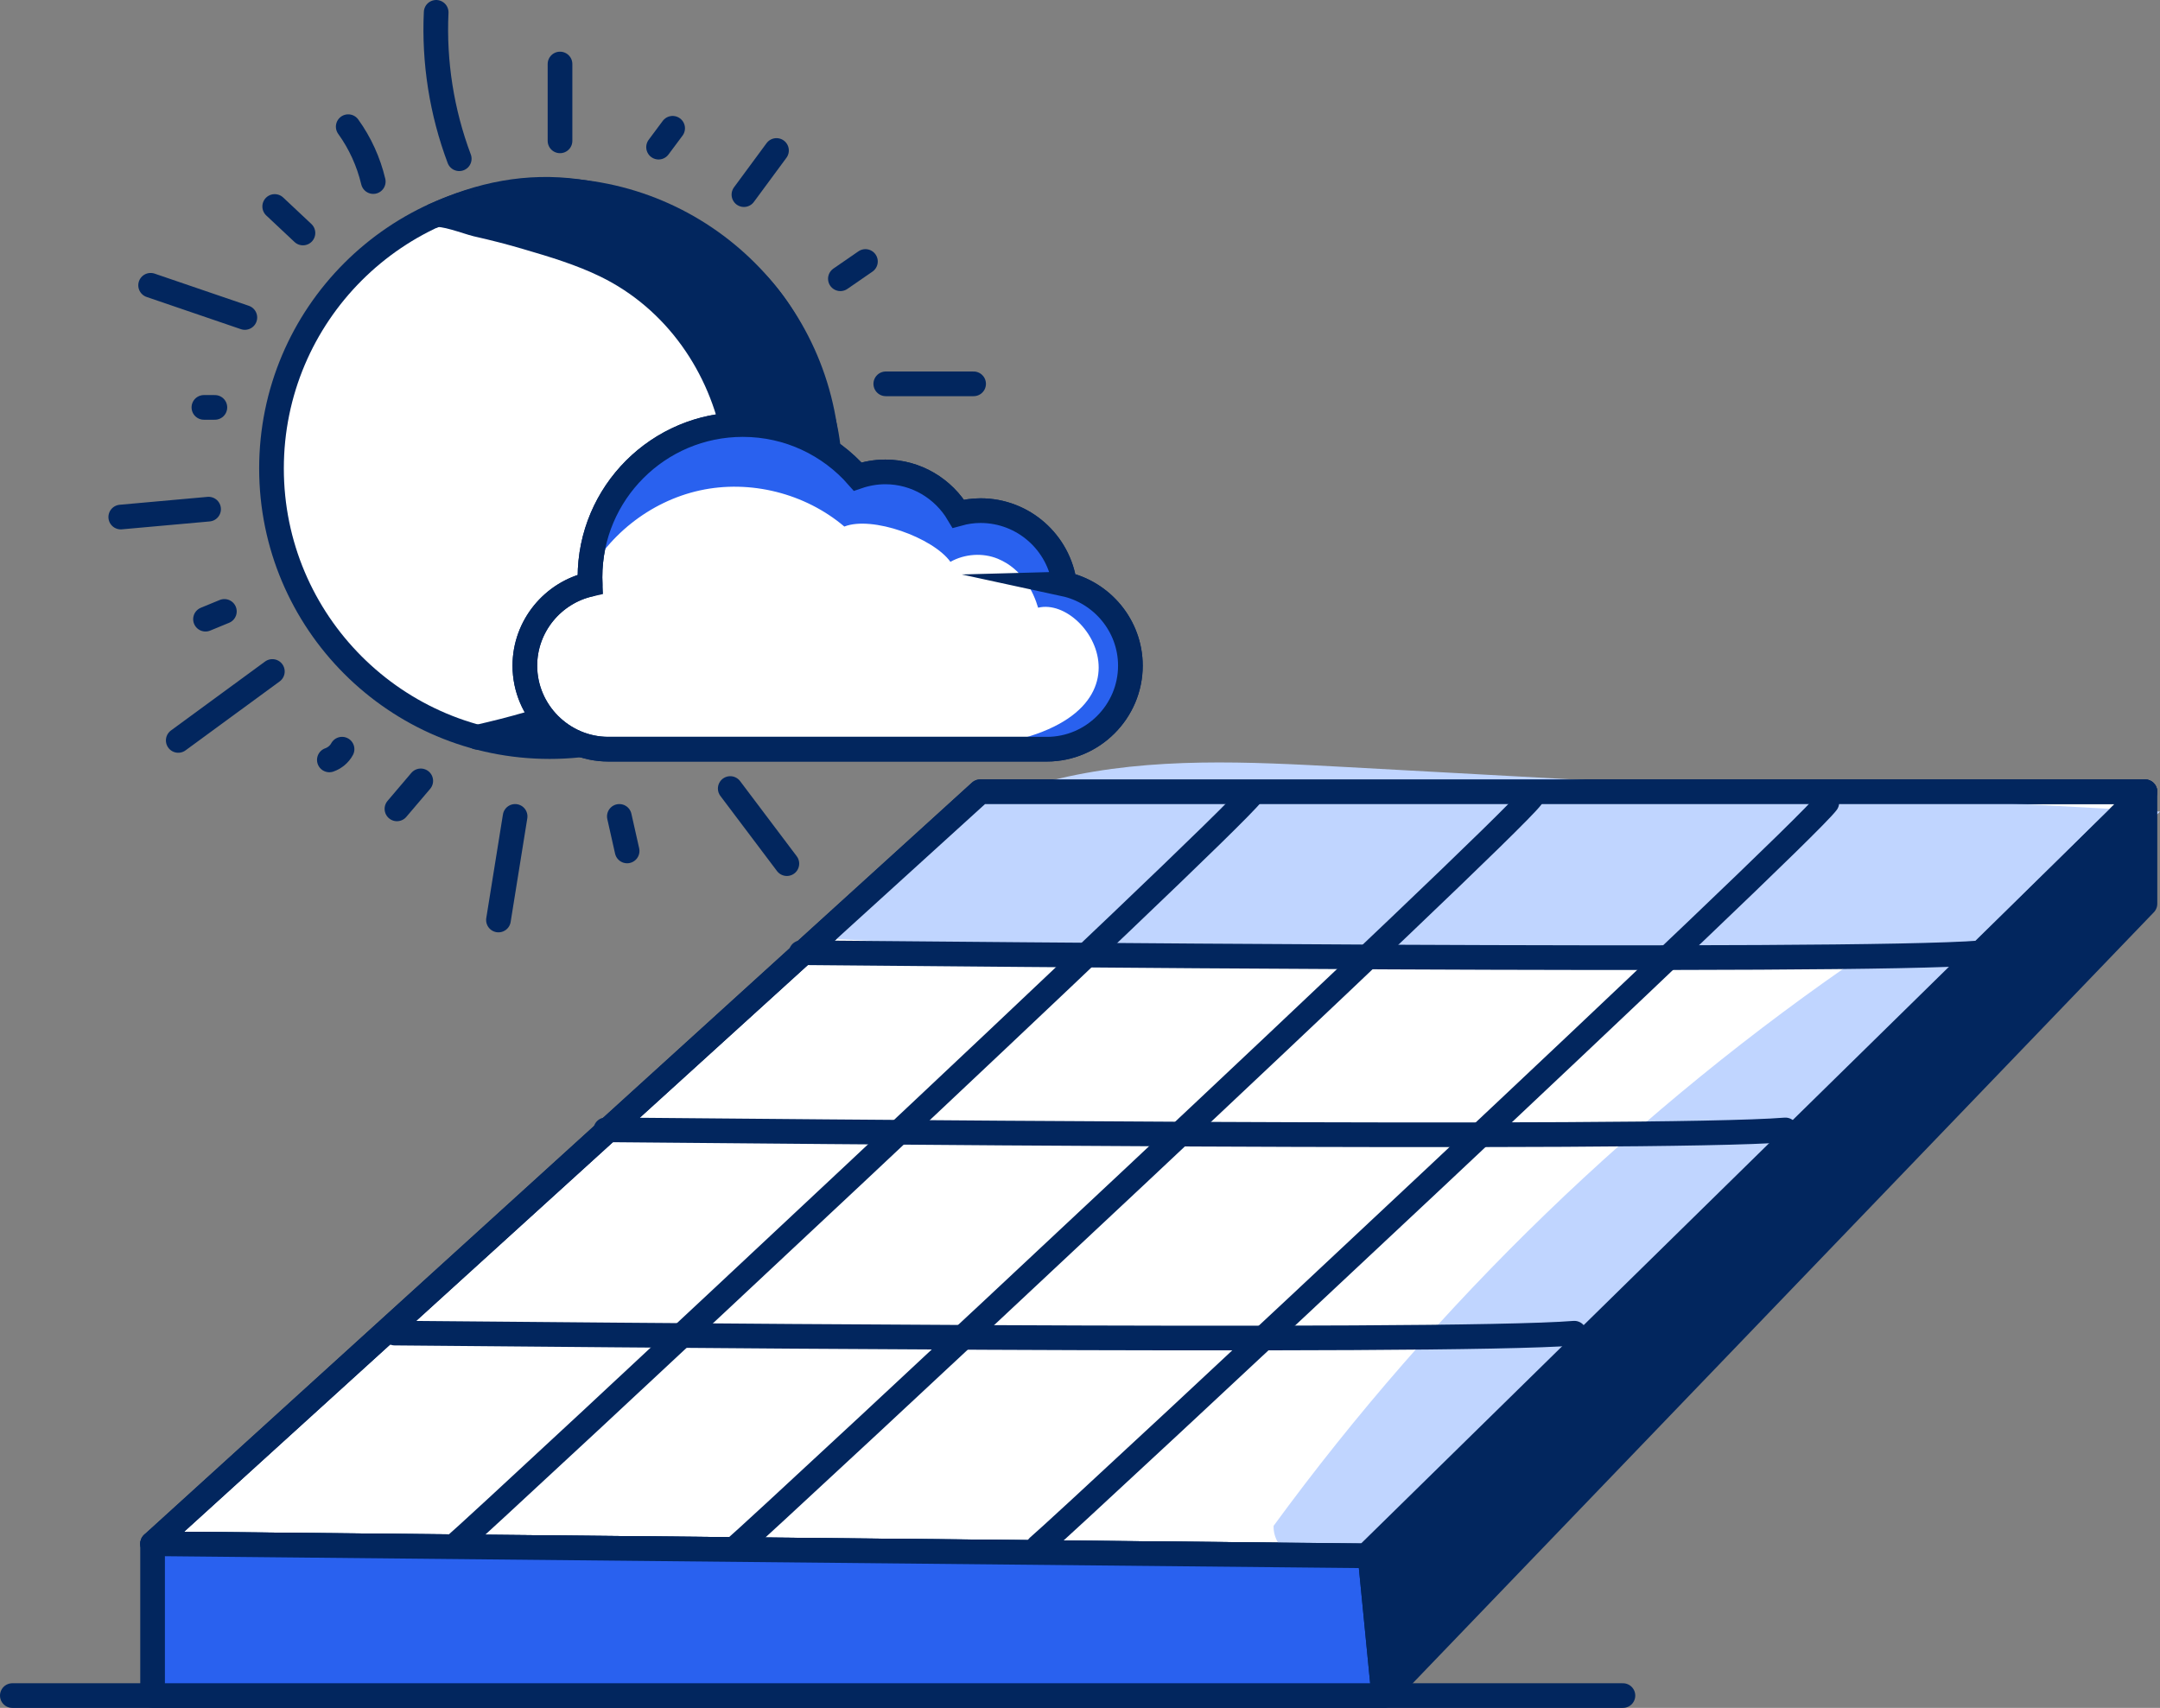 <?xml version="1.0" encoding="UTF-8"?>
<svg id="Layer_1" data-name="Layer 1" xmlns="http://www.w3.org/2000/svg" viewBox="0 0 175.11 138.47">
  <rect x="0" y="0" width="175.11" height="138.47" fill="#808080" stroke="none"/>
  <line x1="1" y1="137.47" x2="131.57" y2="137.47" fill="#fff" stroke="#02265e" stroke-linecap="round" stroke-linejoin="round" stroke-width="2"/>
  <polygon points="12.37 125.16 79.47 64.19 173.89 64.19 173.41 64.65 167.41 70.55 110.75 126.14 12.37 125.16" fill="#fff" stroke="#02265e" stroke-linejoin="round" stroke-width="2"/>
  <path d="M79.34,63.99c-3.85,4.05-7.7,8.1-11.55,12.15,27.83,1.43,55.72,1.79,83.58,1.07-18.54,12.6-34.89,28.41-48.12,46.5-.06,2.02,2.34,3.39,4.33,3.07s3.61-1.76,5.09-3.14c20.82-19.28,41.63-38.56,62.45-57.84-22.05-1.21-44.1-2.41-66.15-3.62-7.72-.42-15.57-.83-23.1.94s-14.83,6.06-18.42,12.9" fill="#c0d5ff" stroke-width="0"/>
  <polygon points="12.37 125.16 79.47 64.19 173.89 64.19 173.41 64.65 167.41 70.55 110.75 126.14 12.37 125.16" fill="none" stroke="#02265e" stroke-linejoin="round" stroke-width="2"/>
  <path d="M64.95,77.24c10.57.08,85.09.86,95.63.01" fill="none" stroke="#02265e" stroke-linecap="round" stroke-linejoin="round" stroke-width="2"/>
  <path d="M49.11,91.6c10.57.08,85.09.86,95.63.01" fill="none" stroke="#02265e" stroke-linecap="round" stroke-linejoin="round" stroke-width="2"/>
  <path d="M32,108.08c10.57.08,85.09.86,95.63.01" fill="none" stroke="#02265e" stroke-linecap="round" stroke-linejoin="round" stroke-width="2"/>
  <path d="M101.52,64.34c-2.29,3.03-61.86,58.61-64.76,61.07" fill="none" stroke="#02265e" stroke-linecap="round" stroke-linejoin="round" stroke-width="2"/>
  <path d="M124.16,64.63c-2.29,3.03-61.86,58.61-64.76,61.07" fill="none" stroke="#02265e" stroke-linecap="round" stroke-linejoin="round" stroke-width="2"/>
  <path d="M148.1,65.07c-2.29,3.03-61.03,57.87-63.93,60.33" fill="none" stroke="#02265e" stroke-linecap="round" stroke-linejoin="round" stroke-width="2"/>
  <polygon points="12.37 125.16 12.37 137.47 112.18 137.47 111.07 126.14 12.37 125.16" fill="#2961ef" stroke="#02265e" stroke-linejoin="round" stroke-width="2"/>
  <polygon points="111.07 126.14 173.89 64.19 173.89 73.27 112.18 137.47 111.07 126.14" fill="#02265e" stroke="#02265e" stroke-linejoin="round" stroke-width="2"/>
  <g>
    <circle cx="44.56" cy="37.98" r="22.55" fill="#fff" stroke="#02265e" stroke-linejoin="round" stroke-width="2"/>
    <path d="M35.21,17.46c.59-.27,2.76.57,3.41.72,1.38.31,2.75.66,4.1,1.06,2.16.63,4.37,1.3,6.4,2.29,11.4,5.57,14.65,21.82,5.48,30.91-4.21,4.18-10.28,6.05-15.92,7.33,5.09.67,9.75.95,14.52-.95s8.26-4.86,10.76-9.35c2.56-4.59,4.09-10.09,2.83-15.19-1.25-5.1-3.12-9.76-7.27-12.97-9.01-6.83-16.82-7.33-24.32-3.83Z" fill="#02265e" stroke="#02265e" stroke-linejoin="round" stroke-width="2"/>
    <path d="M54.34,17.77l-2.48-.76c-3.68-1.13-8.85-1.54-12.58-.58" fill="#02265e" stroke="#02265e" stroke-linecap="round" stroke-linejoin="round" stroke-width="2"/>
    <path d="M45.4,11.42v-6.23" fill="none" stroke="#02265e" stroke-linecap="round" stroke-linejoin="round" stroke-width="2"/>
    <path d="M53.39,11.93l1.14-1.53" fill="none" stroke="#02265e" stroke-linecap="round" stroke-linejoin="round" stroke-width="2"/>
    <path d="M60.31,15.78l2.64-3.58" fill="none" stroke="#02265e" stroke-linecap="round" stroke-linejoin="round" stroke-width="2"/>
    <path d="M68.13,22.6l2.03-1.4" fill="none" stroke="#02265e" stroke-linecap="round" stroke-linejoin="round" stroke-width="2"/>
    <path d="M71.81,31.12h7.12" fill="none" stroke="#02265e" stroke-linecap="round" stroke-linejoin="round" stroke-width="2"/>
    <path d="M71.81,40.4l2.29.51" fill="none" stroke="#02265e" stroke-linecap="round" stroke-linejoin="round" stroke-width="2"/>
    <path d="M69.52,49.94c2.61.88,5.14,2.01,7.53,3.37" fill="none" stroke="#02265e" stroke-linecap="round" stroke-linejoin="round" stroke-width="2"/>
    <path d="M65.09,58.17l1.03.87" fill="none" stroke="#02265e" stroke-linecap="round" stroke-linejoin="round" stroke-width="2"/>
    <path d="M59.2,63.93c1.53,2.03,3.06,4.06,4.59,6.09" fill="none" stroke="#02265e" stroke-linecap="round" stroke-linejoin="round" stroke-width="2"/>
    <path d="M50.21,66.19l.63,2.8" fill="none" stroke="#02265e" stroke-linecap="round" stroke-linejoin="round" stroke-width="2"/>
    <path d="M41.76,66.19c-.45,2.8-.9,5.6-1.35,8.4" fill="none" stroke="#02265e" stroke-linecap="round" stroke-linejoin="round" stroke-width="2"/>
    <path d="M34.11,63.31l-1.93,2.27" fill="none" stroke="#02265e" stroke-linecap="round" stroke-linejoin="round" stroke-width="2"/>
    <path d="M27.73,60.74c-.22.41-.6.72-1.03.87" fill="none" stroke="#02265e" stroke-linecap="round" stroke-linejoin="round" stroke-width="2"/>
    <path d="M22.08,54.44l-7.63,5.59" fill="none" stroke="#02265e" stroke-linecap="round" stroke-linejoin="round" stroke-width="2"/>
    <path d="M18.19,49.57l-1.53.63" fill="none" stroke="#02265e" stroke-linecap="round" stroke-linejoin="round" stroke-width="2"/>
    <path d="M16.91,41.28l-7.12.64" fill="none" stroke="#02265e" stroke-linecap="round" stroke-linejoin="round" stroke-width="2"/>
    <path d="M17.42,33.03h-.89" fill="none" stroke="#02265e" stroke-linecap="round" stroke-linejoin="round" stroke-width="2"/>
    <path d="M19.85,25.74l-7.64-2.61" fill="none" stroke="#02265e" stroke-linecap="round" stroke-linejoin="round" stroke-width="2"/>
    <path d="M24.56,18.89l-2.29-2.15" fill="none" stroke="#02265e" stroke-linecap="round" stroke-linejoin="round" stroke-width="2"/>
    <path d="M30.26,14.72c-.38-1.6-1.07-3.12-2.03-4.45" fill="none" stroke="#02265e" stroke-linecap="round" stroke-linejoin="round" stroke-width="2"/>
    <path d="M37.23,12.87c-1.42-3.78-2.06-7.84-1.87-11.87" fill="none" stroke="#02265e" stroke-linecap="round" stroke-linejoin="round" stroke-width="2"/>
  </g>
  <path d="M86.3,47.35c-.45-3.36-3.33-5.95-6.81-5.95-.62,0-1.22.09-1.8.25-1.2-2.02-3.4-3.39-5.92-3.39-.79,0-1.54.14-2.24.38-2.27-2.59-5.6-4.22-9.31-4.22-6.84,0-12.39,5.55-12.39,12.39,0,.19,0,.38.01.56-3.02.68-5.29,3.39-5.29,6.6,0,3.72,3.05,6.77,6.77,6.77h35.55c3.72,0,6.77-3.05,6.77-6.77,0-3.24-2.31-5.96-5.36-6.62Z" fill="#fff" stroke="#02265e" stroke-linecap="round" stroke-linejoin="round" stroke-width="2"/>
  <path d="M47.31,47.29c1.77-3.78,5.36-6.64,9.43-7.53s8.53.23,11.71,2.93c2.25-.89,7.19.9,8.6,2.86,1.16-.65,2.62-.75,3.84-.25,2.02.84,2.89,2.7,3.27,3.97,4.34-1.06,11,10.22-6.75,11.46-.42.03,5.08-.02,5.49.04,2.39.34,5.48-.99,7.27-2.61s1.68-7.39-.2-8.64c-1.6-1.06-2.05-2.2-3.34-3.61-1.92-2.1-4.13-4.33-6.97-4.55-.7-.05-1.43.02-2.1-.2-.91-.31-1.53-1.12-2.31-1.68-1.92-1.39-4.53-1.15-6.88-.84-3.24-3.6-8.69-5.02-13.27-3.47s-7.22,5.32-7.6,10.15" fill="#2961ef" stroke-width="0"/>
  <path d="M86.3,47.35c-.45-3.36-3.33-5.95-6.81-5.95-.62,0-1.22.09-1.8.25-1.2-2.02-3.4-3.39-5.92-3.39-.79,0-1.54.14-2.24.38-2.27-2.59-5.6-4.22-9.31-4.22-6.84,0-12.39,5.55-12.39,12.39,0,.19,0,.38.01.56-3.02.68-5.29,3.39-5.29,6.6,0,3.72,3.05,6.77,6.77,6.77h35.55c3.72,0,6.77-3.05,6.77-6.77,0-3.24-2.31-5.96-5.36-6.62Z" fill="none" stroke="#02265e" stroke-miterlimit="10" stroke-width="2"/>
</svg>